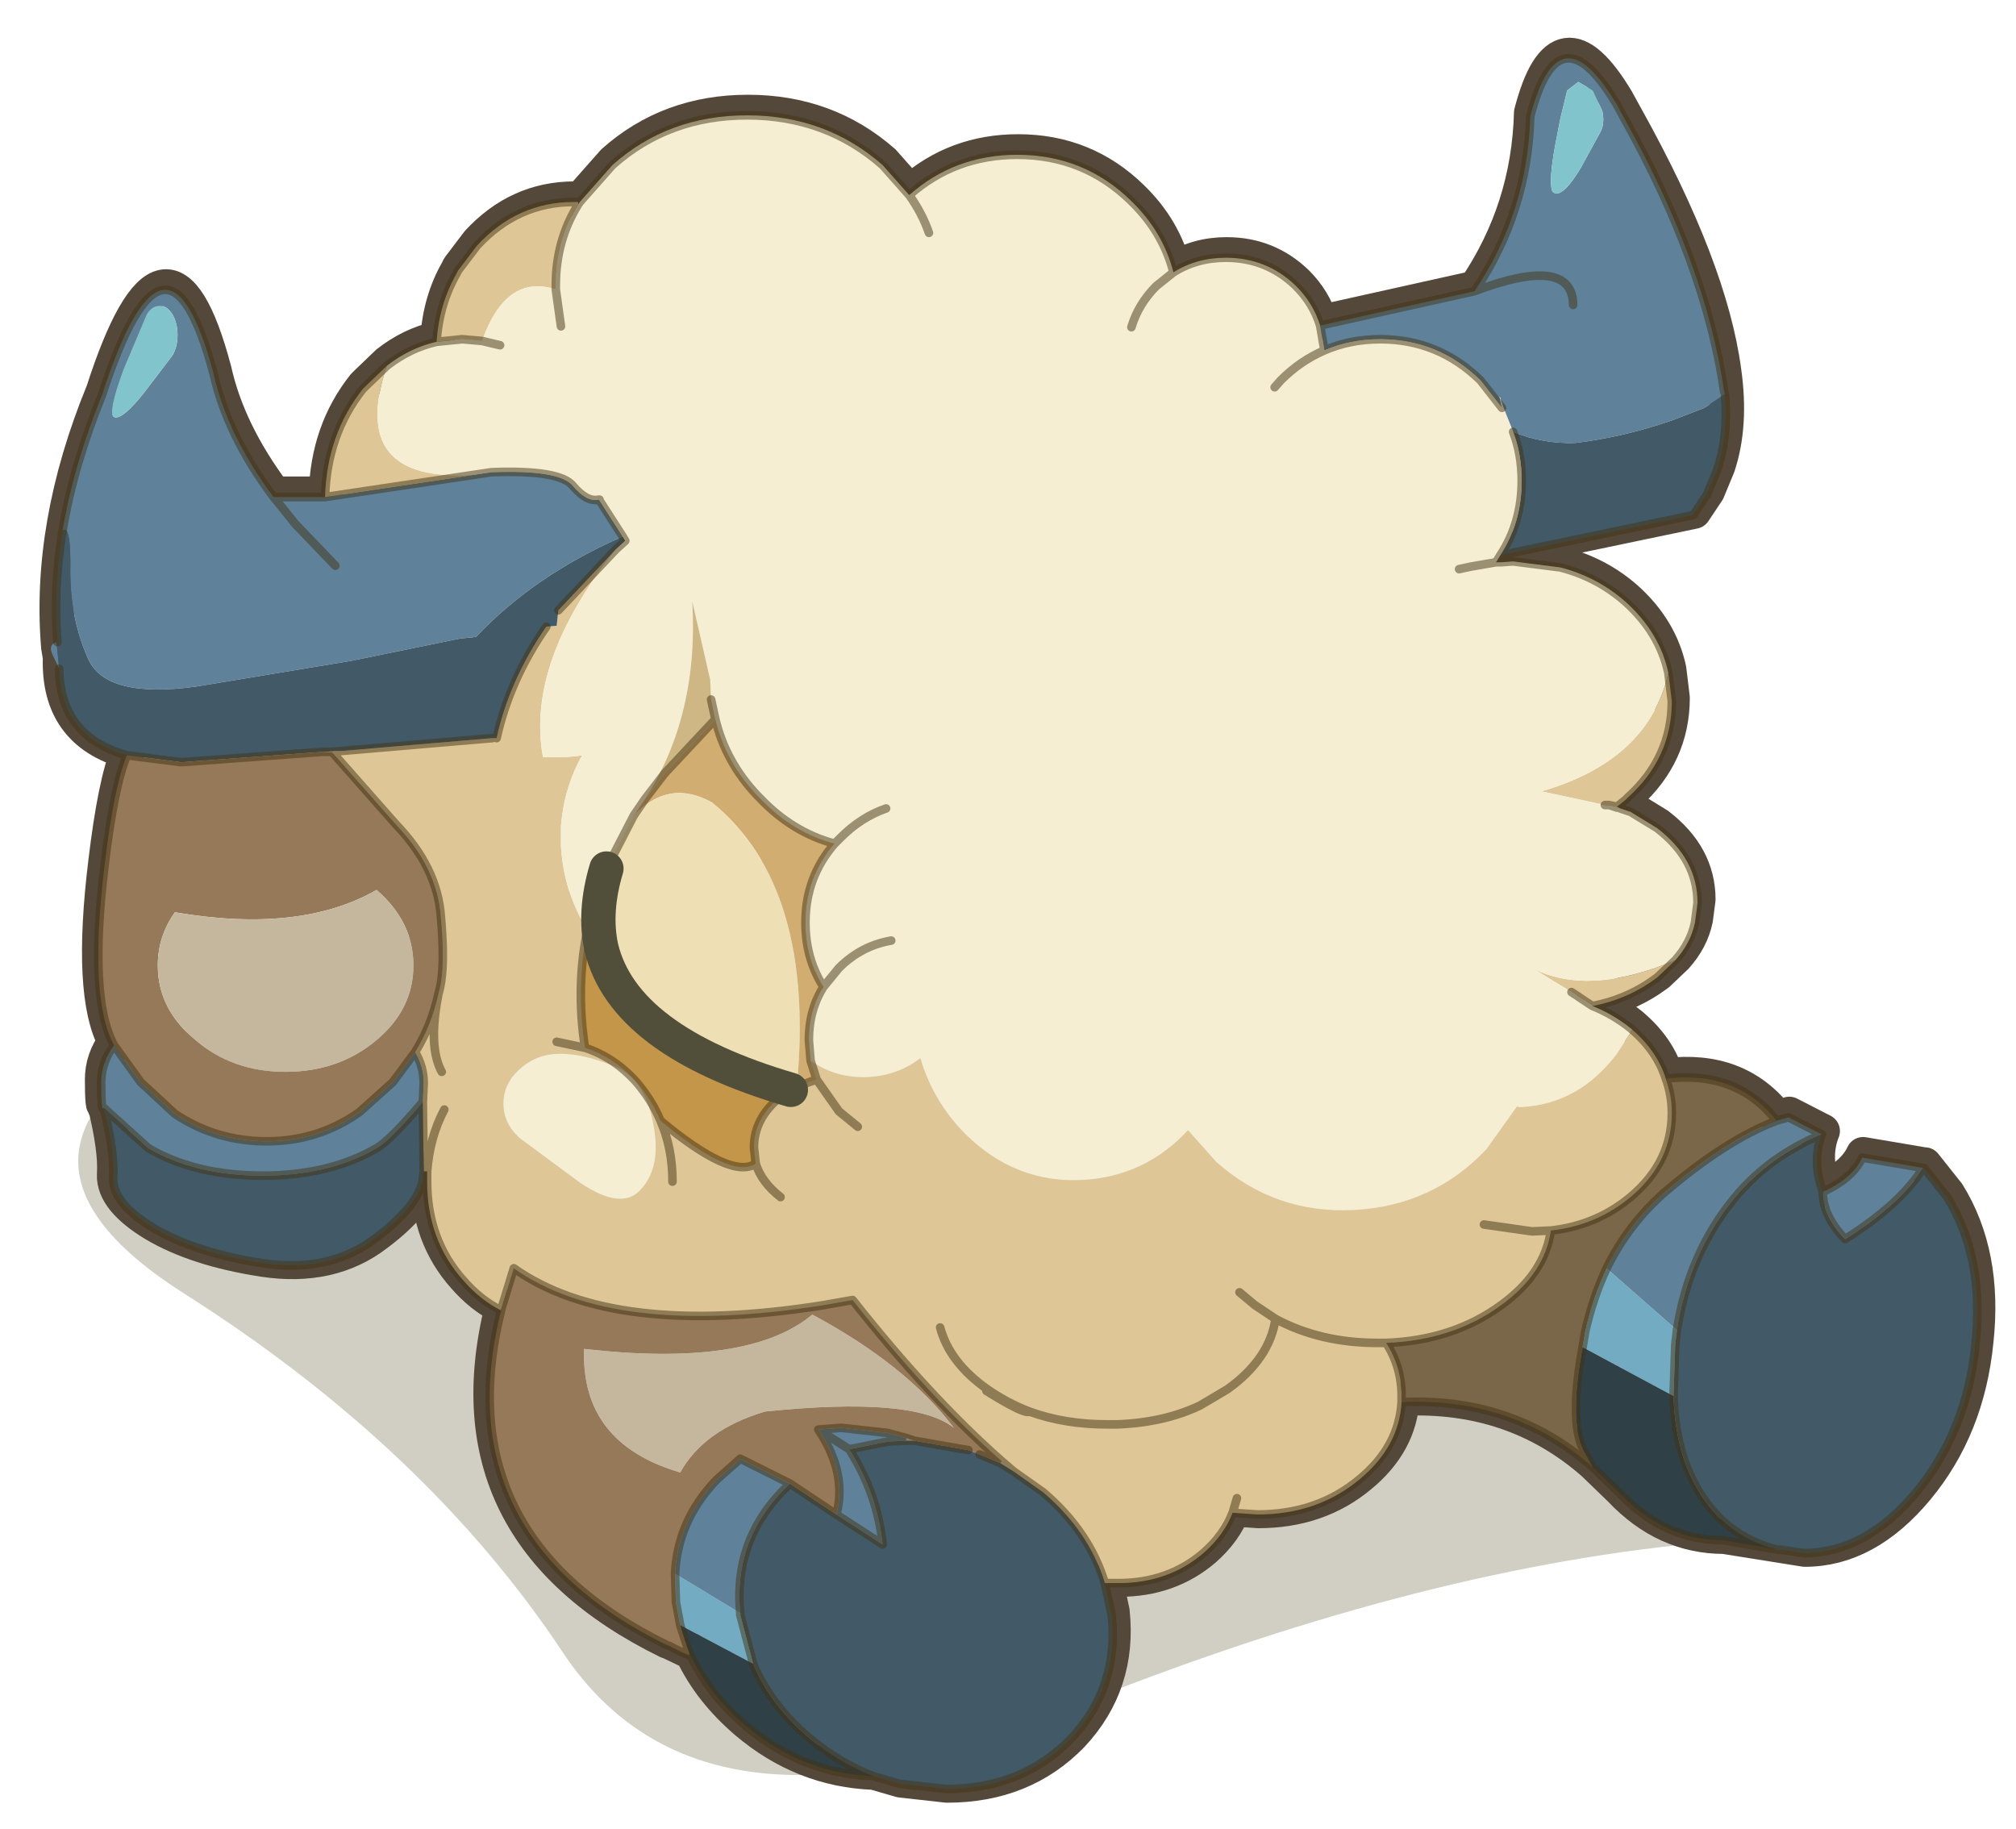 <svg width="151" height="137" xmlns="http://www.w3.org/2000/svg" xmlns:xlink="http://www.w3.org/1999/xlink">
 <defs>
  <g transform="matrix(1,0,0,1,192.55,294) " id="shape0">
   <path id="svg_1" stroke-opacity="0" stroke-linejoin="round" stroke-linecap="round" stroke="#ff00ff" fill="none" d="m187.95,-293.5l0,380l-379.95,0l-0.05,0l0,-380l380,0m-95,294.1l-189.95,0"/>
   <path id="svg_2" stroke-opacity="0" stroke-linejoin="round" stroke-linecap="round" stroke="#ff00ff" fill="none" d="m187.95,-293.5l-190,190l190,190m-380,-380l190,190l-189.95,190"/>
  </g>
  <g transform="matrix(1,0,0,1,57.15,51.5) " id="shape1">
   <path id="svg_3" fill-rule="evenodd" fill-opacity="0.58" fill="#b0ad99" d="m48.45,21.65q-14.2,9 -22.15,21q-8,11.95 -28.1,3.75q-20.1,-8.25 -36.75,-10.05q-16.7,-1.8 -6.95,-13.3q0.4,-10.5 13.45,-18.35q14.95,-8.85 36.15,-8.85q21.2,0 39.9,8.4q18.65,8.35 4.45,17.4"/>
   <path id="svg_4" stroke-width="2" stroke-linejoin="round" stroke-linecap="round" stroke="#54483a" fill="none" d="m37.8,-31.4l0.15,0.15q2.1,2.65 2.2,6.3l0.15,0l2.85,0q2.7,-3.6 3.5,-7.2q2.75,-10.35 6.5,1.25q3.2,7.8 2.6,14.9l-0.1,0.6q0.15,4.35 -3.95,5.5q0.75,1.8 1.3,6.4q0.95,7.75 -0.55,10.5q0.75,1 0.75,2.2q0,1.8 -0.15,1.45q-0.65,2.65 -0.55,4.1q0.05,1.45 -2.35,2.9q-2.45,1.45 -6.35,2.05q-3.95,0.6 -6.65,-1.5q-2.4,-1.8 -2.7,-3.35l0,-0.05l-0.05,-0.45l-0.2,0l0,0.6q0,3.4 -2.1,5.75q-1,1.15 -2.2,1.75l0,0.05q3.25,13.1 -9.65,19.45l-0.15,0.05l-1.15,0.55l-0.05,-0.1l-0.1,0.2q-1.05,2.2 -3.15,4q-3.3,2.8 -7.45,2.95l-1.55,0.45l-2.7,0.3q-4.45,0 -7.3,-2.95q-2.8,-3 -2.35,-7.2l0.4,-1.85l-0.8,0q-2.9,0 -4.95,-1.75q-1.2,-1.05 -1.7,-2.35l-1.45,0.1q-3.5,0 -5.95,-2.05q-2.3,-1.9 -2.45,-4.5q-6.5,-0.3 -11.15,3.8l-1.55,1.5q-2.6,2.75 -6.05,2.75l-4.7,0.75q-3.6,0 -6.55,-3.55q-2.95,-3.55 -3.45,-8.6q-0.55,-5.05 1.65,-8.6l1.35,-1.7l0.05,0l3.55,-0.6q0.55,1.2 2.3,2q0.65,-1.85 0.05,-3.35l1.95,-1l0.7,0.2q2.3,-2.95 6.45,-2.45q0.5,-1.6 1.95,-2.85l0.05,-0.05q1.05,-0.85 2.3,-1.35l-0.1,0q-1.75,-0.35 -3.2,-1.3l-0.5,-0.35l-1.05,-1q-0.9,-1 -1.15,-2.2l-0.15,-1.15q0,-2.55 2.35,-4.35l1.55,-0.95l0.6,-0.2l0.2,-0.1l-0.5,-0.4l-0.15,-0.15q-2.55,-2.3 -2.55,-5.6l0.2,-1.65q0.5,-2.35 2.5,-4.15q1.65,-1.45 3.8,-2l2.75,-0.35l0.7,0.05l0.3,0l-0.1,-0.15l-0.15,-0.25l-11.25,-2.35l-0.8,-1.2l-0.6,-1.45q-0.8,-2.4 -0.35,-5.55q0.8,-6 5.7,-14.8l0.55,-1q3.35,-5.6 5,0.75q0.15,5.6 3.25,10.2l9,2q0.4,-1.3 1.4,-2.3q1.7,-1.65 4.1,-1.65q1.7,0 3.05,0.85q0.6,-2.35 2.45,-4.15q2.75,-2.7 6.65,-2.7q3.65,0 6.3,2.35l1.55,-1.75q3.3,-2.9 7.9,-2.9q4.6,0 7.85,2.9l1.9,2.15l0.1,0.15l0,-0.15l0.25,0q3.3,0 5.65,2.55l1.1,1.45l0.1,0.2q1,1.75 1.15,3.95q1.55,0.35 2.9,1.4l1.25,1.2z"/>
   <path id="svg_5" fill-rule="evenodd" fill="#5f829a" d="m50.6,-35.4q-0.3,-0.5 -0.75,-0.5q-0.45,0 -0.75,0.5q-0.3,0.5 -0.3,1.2q0,0.7 0.3,1.2l1.6,2.1q1.25,1.6 1.75,1.5q0.5,-0.1 -0.5,-2.8l-1.35,-3.2m-10.4,10.65l0.15,0l2.85,0q2.7,-3.6 3.5,-7.2q2.75,-10.35 6.5,1.25q1.65,4.05 2.3,7.9q-0.5,-0.4 -0.45,2.4q0,2.75 -1.05,5.1q-1.05,2.3 -6.25,1.6l-9.05,-1.5l-6.35,-1.3l-0.95,-0.1q-3.4,-3.6 -8.55,-5.85l1.35,-2.1l0.05,-0.05q0.7,0.15 1.5,-0.8q0.75,-0.95 4.75,-0.8l1,0.15l8.7,1.3m15.65,8.45q0.5,0.15 0.25,0.7l-0.4,0.85l0.15,-1.55m-3.35,23.5q0.75,1 0.75,2.2q0,1.8 -0.15,1.45l-2.6,2.35q-2.75,1.6 -6.65,1.6q-3.9,0 -6.65,-1.6q-0.8,-0.45 -2.7,-2.7l-0.05,-1.1q0,-0.95 0.5,-1.8l1.3,1.75l1.95,1.75q2.4,1.7 5.4,1.7q2.95,0 5.35,-1.6l2,-1.85l1.55,-2.15m-105.45,7.15l3.55,-0.6q0.55,1.2 2.3,2q0,1.4 -1.3,2.75q-3.25,-2.05 -4.55,-4.15m5.9,-1.95l1.95,-1l0.7,0.2q3,1.15 6.55,4.2q2.1,1.85 3.35,4.4l-4.1,3.6q-0.7,-4.5 -3.4,-7.75q-2,-2.4 -5.05,-3.65m5.65,-43.15l0.05,-0.15q1.05,-7.35 5.75,-15.8l0.55,-1q3.35,-5.6 5,0.75q0.15,5.6 3.25,10.2l9,2l-0.25,1.45q-1.5,-0.65 -3.25,-0.65q-3.4,0 -5.85,2.4l-1.25,1.6q0.3,-1.25 -0.05,-0.1l-0.6,1.5q-1.7,0.7 -3.6,0.65q-2.9,-0.35 -5.75,-1.35l-1.8,-0.7l-1.2,-0.8m84.6,6l-0.45,0.55l-0.8,1l-2.35,2.45l2.35,-2.45l0.8,-1l0.45,-0.55m-77.45,-22.5q-0.15,0.7 0.1,1.2l1.15,2.1q0.95,1.6 1.5,1.5l0.15,-0.1q0.25,-0.5 -0.15,-2.7l-0.3,-1.55l-0.4,-1.65l-0.65,-0.5l-0.85,0.5l-0.55,1.2m1.7,11.3q0.05,-2.95 5.75,-0.8q-5.7,-2.15 -5.75,0.8m38.85,66.05l1.1,-0.3l2.7,-0.3l1.35,0.1q-1.7,2.55 -1.05,4.95l-2.7,1.75q0.3,-2.95 1.95,-5.55l-2.25,-0.45l-1.05,-0.05l-0.05,-0.15m6.8,2.65l2.9,-1.45l1.35,1.2l0.05,0.05q2.25,2.35 2.4,5.45l-3.8,2.3q0.4,-4.1 -2.4,-7.05l-0.5,-0.5m2.9,7.55l0,0.1l-0.05,-0.05l0.05,-0.05m-4.55,-10.7l-1.8,1.15l1.8,-1.15"/>
   <path id="svg_6" fill-rule="evenodd" fill="#82c4cc" d="m50.6,-35.4l1.35,3.2q1,2.7 0.5,2.8q-0.5,0.1 -1.75,-1.5l-1.6,-2.1q-0.3,-0.5 -0.3,-1.2q0,-0.7 0.3,-1.2q0.3,-0.5 0.75,-0.5q0.45,0 0.75,0.5m-84.85,-11.85l0.55,-1.2l0.85,-0.5l0.65,0.5l0.4,1.65l0.3,1.55q0.4,2.2 0.15,2.7l-0.15,0.1q-0.55,0.1 -1.5,-1.5l-1.15,-2.1q-0.25,-0.5 -0.1,-1.2"/>
   <path id="svg_7" fill-rule="evenodd" fill="#dec696" d="m36.6,-32.4l1.25,1.2l0.15,0.15q2.1,2.65 2.2,6.3l-8.7,-1.3q7.4,0.5 5.1,-6.35m-2.15,46.95l-0.2,0l0,0.6q0,3.4 -2.1,5.75q-1,1.15 -2.2,1.75l-0.75,-2.45q-5.8,4.1 -18.05,2.15l-1.7,-0.3l-7.8,5.3l7.8,-5.3q-4.5,5.7 -8.7,9.4l-0.7,0.6l-1.7,1.2q-2.7,2.3 -3.6,5.3l-0.8,0q-2.9,0 -4.95,-1.75q-1.2,-1.05 -1.7,-2.35l-1.45,0.1q-3.5,0 -5.95,-2.05q-2.3,-1.9 -2.45,-4.5l0,-0.35q0,-1.7 0.9,-3.1q-3.9,-0.15 -6.7,-2.2q-2.55,-1.85 -2.9,-4.35q-2.7,-0.3 -4.7,-2q-2.35,-2 -2.35,-4.85q0,-1.05 0.35,-2q0.5,-1.6 1.95,-2.85l0.9,1.4q2.2,2.9 5.5,3.1l0.25,0l0.05,-0.05l0.05,0.05l1.75,2.45q3.1,3.3 7.7,3.55q4.6,0.25 8.05,-2.8l1.65,-1.85q2.5,2.7 6.15,2.9q3.9,0.2 6.8,-2.65q1.9,-1.9 2.65,-4.45q1.3,1 3,1.1q1.9,0.1 3.4,-0.95l-0.35,1.1l1.15,0.4l0.35,0.2l0.6,0.4q1.55,1.25 1.55,2.95l-0.1,0.95q1.4,0.95 5.55,-2.5q0.5,-1.2 1.4,-2.25q1.3,-1.45 3,-2q0.55,-3.6 -0.15,-6.9l0.3,-0.45q1.1,-2 1.25,-4.4l0,-1.15q-0.15,-2 -1,-3.7l-0.15,-0.3l-0.1,-0.15l0.1,0l0.2,0.05l0.7,0.05l1.3,0q1,-5.5 -4.25,-12.1l3.35,3.55l0.1,0.9l0.6,0.05q2.15,3.1 2.9,6.5l0.25,0l8.8,0.75l0.55,0.05l-3.75,4.25q-2.4,2.5 -2.6,5.35q-0.25,2.8 0.05,4.15l0.1,0.4q0.4,1.8 1.35,3.35q-0.5,0.85 -0.5,1.8l0.05,1.1l-0.05,4.05m-68.2,-9.65q-1.75,-0.35 -3.2,-1.3l-0.5,-0.35l-1.05,-1q5,2.1 8.25,0.5l-2.2,1.35l-1.3,0.8m-1.35,-11.6l-0.5,-0.4l-0.15,-0.15q-2.55,-2.3 -2.55,-5.6l0.2,-1.65q1.15,5.1 7.4,6.9l-3.7,0.8l-0.25,0l-0.45,0.1m60.55,-35.25l0.25,0q3.3,0 5.65,2.55l1.1,1.45l0.1,0.2q1,1.75 1.15,3.95l-1.5,-0.15l-1.15,0.1q-1.4,-3.95 -4.3,-3l0,-0.25q0,-2.6 -1.3,-4.7l0,-0.15m1.25,48.95l-1.65,0.35l1.65,-0.35m-57.95,11l1.1,0.05l2.8,-0.4l-2.8,0.4l-1.1,-0.05m18.15,3.6l-0.9,0.75l-1.2,0.8q0.35,2.35 2.8,4.1l1.6,0.95q2.1,1 4.85,1.1l0.55,0q2.5,0 4.55,-0.75q-2.05,0.75 -4.55,0.75l-0.55,0q-2.75,-0.1 -4.85,-1.1l-1.6,-0.95q-2.45,-1.75 -2.8,-4.1q-2.6,1.4 -5.95,1.4l-0.5,0l0.5,0q3.35,0 5.95,-1.4l1.2,-0.8l0.9,-0.75m14.75,5.75q-2.25,1.4 -2.5,1.2q0.25,0.2 2.5,-1.2l-0.05,-0.1l0.05,0.1m7.5,-15.4l1.1,-0.9l1.3,-1.85l-1.3,1.85l-1.1,0.9m-10,16.6q1.3,-0.5 2.45,-1.3q-1.15,0.8 -2.45,1.3m34.25,-19.8q0.8,-1.45 0.2,-4.5q0.6,3.05 -0.2,4.5m-31.8,18.5q2.2,-1.55 2.75,-3.6q-0.55,2.05 -2.75,3.6m27.2,-18.7q-0.95,-0.85 -2.3,-0.85q-1.35,0 -3.1,0.7q-1.8,0.7 -2.3,3.25q-0.55,2.55 0.65,3.9q1.1,1.35 3.6,-0.35l3.45,-2.55q1,-0.85 1,-2.05q0,-1.2 -1,-2.05m-15.15,7.5q1.1,-0.85 1.45,-1.95q-0.35,1.1 -1.45,1.95m6.3,-0.9q0,-1.95 0.7,-3.55q-0.7,1.6 -0.7,3.55m-32.9,18.45l0.25,0.85l-0.25,-0.85m47.2,-19.05q-0.15,-2 -1,-3.6q0.85,1.6 1,3.6"/>
   <path id="svg_8" fill-rule="evenodd" fill="#425a68" d="m55.5,-22.8q0.55,3.35 0.3,6.5l0.05,0l-0.15,1.55q-0.05,3.95 -3.95,5.05l-3.15,0.4l-0.05,0l-8.2,-0.6l-1.1,-0.05l-8.8,-0.75l-0.25,0q-0.75,-3.4 -2.9,-6.5l-0.6,-0.05l-0.1,-0.9l-3.35,-3.55l-0.55,-0.5l0.15,-0.25q5.15,2.25 8.55,5.85l0.95,0.1l6.35,1.3l9.05,1.5q5.2,0.7 6.25,-1.6q1.05,-2.35 1.05,-5.1q-0.05,-2.8 0.45,-2.4m-2.4,33.65q-0.65,2.65 -0.55,4.1q0.05,1.45 -2.35,2.9q-2.45,1.45 -6.35,2.05q-3.95,0.6 -6.65,-1.5q-2.4,-1.8 -2.7,-3.35l0,-0.05l-0.05,-0.45l0.05,-4.05q1.9,2.25 2.7,2.7q2.75,1.6 6.65,1.6q3.9,0 6.65,-1.6l2.6,-2.35m-44.85,38.95l-1.55,0.45l-2.7,0.3q-4.45,0 -7.3,-2.95q-2.8,-3 -2.35,-7.2l0.4,-1.85q0.9,-3 3.6,-5.3l1.7,-1.2l0.8,-0.5l1.2,-0.5l0.65,-0.25l3.15,-0.55l0.5,0l1.05,0.05l2.25,0.45q-1.65,2.6 -1.95,5.55l2.7,-1.75l2.7,-1.8l0.5,0.5q2.8,2.95 2.4,7.05l-0.05,0.05l0.05,0.05l-0.75,2.85q-1,2.4 -3.3,4.35q-1.75,1.45 -3.7,2.2m-52.7,-13.2l-0.15,0l-1.4,0.2q-3.6,0 -6.55,-3.55q-2.95,-3.55 -3.45,-8.6q-0.55,-5.05 1.65,-8.6l1.35,-1.7l0.05,0q1.3,2.1 4.55,4.15q1.3,-1.35 1.3,-2.75q0.65,-1.85 0.05,-3.35q3.05,1.25 5.05,3.65q2.7,3.25 3.4,7.75l0.1,0.85l0.1,3q-0.1,3.05 -1.25,5.15q-1.6,3 -4.8,3.8m16.15,-57.95l-11.25,-2.35l-0.8,-1.2l-0.6,-1.45q-0.65,-1.95 -0.45,-4.4l1.2,0.8l1.8,0.7q2.85,1 5.75,1.35q1.9,0.05 3.6,-0.65q-0.5,1.3 -0.5,2.85q0,2.45 1.25,4.35"/>
   <path id="svg_9" fill-rule="evenodd" fill="#957959" d="m51.75,-9.7q0.75,1.8 1.3,6.4q0.95,7.75 -0.55,10.5l-1.55,2.15l-2,1.85q-2.4,1.6 -5.35,1.6q-3,0 -5.4,-1.7l-1.95,-1.75l-1.3,-1.75q-0.95,-1.55 -1.35,-3.35l-0.1,-0.4q-0.3,-1.35 -0.05,-4.15q0.2,-2.85 2.6,-5.35l3.75,-4.25l0.55,0l8.2,0.6l0.05,0l3.15,-0.4m-21.8,32.35l0,0.05q3.25,13.1 -9.65,19.45l-0.15,0.05q-0.55,0.3 -1.15,0.55l-0.05,-0.1l0.1,-0.25l0.45,-1.4l0.25,-1.35l0.05,-1.65q-0.15,-3.1 -2.4,-5.45l-0.05,-0.05l-1.35,-1.2l-2.9,1.45l-2.7,1.8q-0.65,-2.4 1.05,-4.95l-1.35,-0.1l-2.7,0.3l-1.1,0.3l-0.45,0.15l-3.15,0.55l-0.65,0.25l-1.2,0.5l-0.1,-0.1q4.2,-3.7 8.7,-9.4l1.7,0.3q12.25,1.95 18.05,-2.15l0.75,2.45m7.25,-24.5q-2.15,1.85 -2.15,4.4q0,2.55 2.15,4.35q2.2,1.85 5.3,1.85q3.1,0 5.25,-1.85q2.2,-1.8 2.2,-4.35q0,-1.7 -1,-3.1q-7.3,1.25 -11.75,-1.3m-12.1,26.75q-9.6,1.1 -13.3,-2q-5.5,2.95 -8.25,6.6q2.3,-1.85 11,-0.95q3.55,1.05 4.95,3.55q5.8,-1.7 5.6,-7.2"/>
   <path id="svg_10" fill-rule="evenodd" fill="#f5eed3" d="m-36,6.3l0.05,-0.05q1.05,-0.85 2.3,-1.35l-0.1,0l1.3,-0.8l2.2,-1.35q-3.25,1.6 -8.25,-0.5q-0.9,-1 -1.15,-2.2l-0.15,-1.15q0,-2.55 2.35,-4.35l1.55,-0.95l0.6,-0.2l0.2,-0.1l0,0.05l0.45,-0.15l-0.45,0.15l0,-0.05l0.45,-0.1l0.25,0l3.7,-0.8q-6.25,-1.8 -7.4,-6.9q0.5,-2.35 2.5,-4.15q1.65,-1.45 3.8,-2l2.75,-0.35l0.7,0.05l0.3,0l-0.1,-0.15l-0.15,-0.25q-1.25,-1.9 -1.25,-4.35q0,-1.55 0.5,-2.85l0.6,-1.5q0.35,-1.15 0.05,0.1l1.25,-1.6q2.45,-2.4 5.85,-2.4q1.75,0 3.25,0.65l0.25,-1.45q0.4,-1.3 1.4,-2.3q1.7,-1.65 4.1,-1.65q1.7,0 3.05,0.85q0.6,-2.35 2.45,-4.15q2.75,-2.7 6.65,-2.7q3.65,0 6.3,2.35l1.55,-1.75q3.3,-2.9 7.9,-2.9q4.6,0 7.85,2.9l1.9,2.15l0.1,0.15q1.3,2.1 1.3,4.7l0,0.25q2.9,-0.95 4.3,3l1.15,-0.1l1.5,0.15q1.55,0.35 2.9,1.4q2.3,6.85 -5.1,6.35l-1,-0.15q-4,-0.15 -4.75,0.8q-0.8,0.95 -1.5,0.8l-0.05,0l0,0.05l-1.35,2.1l-0.15,0.25l0.55,0.5q5.25,6.6 4.25,12.1l-1.3,0l-0.7,-0.05l-0.2,-0.05l-0.1,0l0.1,0.15l0.15,0.3q0.85,1.7 1,3.7l0,1.15q-0.15,2.4 -1.25,4.4l-0.3,0.45q-0.35,-1.8 -1.1,-3.55l-1.6,-3.1l-0.65,-0.95q-3.15,-4.9 -2.75,-11.55l-1.05,4.6l-0.05,1.15l-0.25,1.15q-0.6,2.5 -2.45,4.45l-0.15,0.15q-1.9,2 -4.35,2.65q1.7,1.95 1.7,4.6q0,2.1 -1.05,3.75q0.85,1.35 0.85,3.1l-0.1,1.2q-1.5,1.05 -3.4,0.95q-1.7,-0.1 -3,-1.1q-0.75,2.55 -2.65,4.45q-2.9,2.85 -6.8,2.65q-3.65,-0.2 -6.15,-2.9l-1.65,1.85q-3.45,3.05 -8.05,2.8q-4.6,-0.25 -7.7,-3.55l-1.75,-2.45l-0.05,-0.05l-0.05,0.05l-0.25,0q-3.3,-0.2 -5.5,-3.1l-0.9,-1.4m75.8,-16.2l-0.55,-0.05l1.1,0.05l-0.55,0m-33.65,-32.45q-0.75,1.05 -1.15,2.2q0.4,-1.15 1.15,-2.2m24.9,8.5l-1.05,0.25l1.05,-0.25m-4.6,-0.85l0.3,-2.15l-0.3,2.15m-52.35,14.15l-0.7,-0.15l-1.45,-0.25l1.45,0.25l0.7,0.15m10.75,-10.6l-0.35,-0.4q-1.15,-1.15 -2.55,-1.75q1.4,0.6 2.55,1.75l0.35,0.4m8.35,-3.5q-0.4,-1.35 -1.45,-2.4l-1,-0.8l1,0.8q1.05,1.05 1.45,2.4m-26.85,39.55l1.2,-0.8l-1.2,0.8m40.85,-3.8q1.75,0.3 3.05,1.6l0.9,1.1l-0.9,-1.1q-1.3,-1.3 -3.05,-1.6m3.3,-5.65l-0.35,-0.35q-1.2,-1.2 -2.65,-1.7q1.45,0.5 2.65,1.7l0.35,0.35m18.3,13.1q1,0.85 1,2.05q0,1.2 -1,2.05l-3.45,2.55q-2.5,1.7 -3.6,0.35q-1.2,-1.35 -0.65,-3.9q0.5,-2.55 2.3,-3.25q1.75,-0.7 3.1,-0.7q1.35,0 2.3,0.85"/>
   <path id="svg_11" fill-rule="evenodd" fill="#c5b69e" d="m37.2,-1.85q4.45,2.55 11.75,1.3q1,1.4 1,3.1q0,2.55 -2.2,4.35q-2.15,1.85 -5.25,1.85q-3.1,0 -5.3,-1.85q-2.15,-1.8 -2.15,-4.35q0,-2.55 2.15,-4.4m-12.1,26.75q0.2,5.5 -5.6,7.2q-1.4,-2.5 -4.95,-3.55q-8.7,-0.9 -11,0.95q2.75,-3.65 8.25,-6.6q3.7,3.1 13.3,2"/>
   <path id="svg_12" fill-rule="evenodd" fill="#7a6749" d="m-22.55,28q-6.5,-0.3 -11.15,3.8l0.55,-1q0.85,-1.7 0.05,-6l-0.15,-0.9q-0.45,-2 -1.25,-3.7q-1.25,-2.55 -3.35,-4.4q-3.55,-3.05 -6.55,-4.2q2.3,-2.95 6.45,-2.45q-0.35,0.95 -0.35,2q0,2.85 2.35,4.85q2,1.7 4.7,2q0.35,2.5 2.9,4.35q2.8,2.05 6.7,2.2q-0.9,1.4 -0.9,3.1l0,0.35"/>
   <path id="svg_13" fill-rule="evenodd" fill="#72abc2" d="m-38.4,27.65l-0.1,-3l-0.1,-0.85l4.1,-3.6q0.8,1.7 1.25,3.7l0.15,0.9l-5.3,2.85m58.2,10.35l-0.05,1.65l-0.25,1.35l-4.25,2.25l0.75,-2.85l0,-0.1l3.8,-2.3"/>
   <path id="svg_14" fill-rule="evenodd" fill="#2f4046" d="m18.85,42.85q-1.05,2.2 -3.15,4q-3.3,2.8 -7.45,2.95q1.95,-0.75 3.7,-2.2q2.3,-1.95 3.3,-4.35l4.25,-2.25l-0.45,1.4l-0.1,0.25l-0.1,0.2m-52.55,-11.05l-1.55,1.5q-2.6,2.75 -6.05,2.75l-3.15,0.55q3.2,-0.8 4.8,-3.8q1.15,-2.1 1.25,-5.15l5.3,-2.85q0.8,4.3 -0.05,6l-0.55,1"/>
   <path id="svg_15" fill-rule="evenodd" fill="#d1ad72" d="m11.9,8.1l0.1,-1.2q0,-1.75 -0.85,-3.1q1.05,-1.65 1.05,-3.75q0,-2.65 -1.7,-4.6q2.45,-0.65 4.35,-2.65l0.15,-0.15q1.85,-1.95 2.45,-4.45l2.95,3.15l1.15,1.5l0.65,0.95q-2.05,-2.15 -4.55,-0.75q-6.05,4.9 -4.95,16.55l-1.15,-0.4l0.35,-1.1"/>
   <path id="svg_16" fill-rule="evenodd" fill="#cfb785" d="m17.45,-11.8l0.25,-1.15l0.05,-1.15l1.05,-4.6q-0.4,6.65 2.75,11.55l-1.15,-1.5l-2.95,-3.15"/>
   <path id="svg_17" fill-rule="evenodd" fill="#eedfb5" d="m22.2,-6.2l1.6,3.1q0.75,2.5 0.3,4.6q-1.3,5.45 -11.05,8.3l-0.35,-0.2q-1.1,-11.65 4.95,-16.55q2.5,-1.4 4.55,0.75"/>
   <path id="svg_18" fill-rule="evenodd" fill="#c4964a" d="m24.9,0.45q0.7,3.3 0.15,6.9q-1.7,0.55 -3,2q-0.9,1.05 -1.4,2.25q-4.15,3.45 -5.55,2.5l0.1,-0.95q0,-1.7 -1.55,-2.95l-0.6,-0.4q9.75,-2.85 11.05,-8.3q0.45,-2.1 -0.3,-4.6q0.75,1.75 1.1,3.55"/>
   <path id="svg_19" stroke-width="0.5" stroke-opacity="0.502" stroke-linejoin="round" stroke-linecap="round" stroke="#423213" fill="none" d="m36.6,-32.4l1.25,1.2l0.15,0.15q2.1,2.65 2.2,6.3l0.15,0l2.85,0q2.7,-3.6 3.5,-7.2q2.75,-10.35 6.5,1.25q1.65,4.05 2.3,7.9q0.55,3.35 0.3,6.5m-0.1,1.55q-0.05,3.95 -3.95,5.05q0.75,1.8 1.3,6.4q0.95,7.75 -0.55,10.5q0.75,1 0.75,2.2q0,1.8 -0.15,1.45q-0.65,2.65 -0.55,4.1q0.05,1.45 -2.35,2.9q-2.45,1.45 -6.35,2.05q-3.95,0.6 -6.65,-1.5q-2.4,-1.8 -2.7,-3.35l0,-0.05l-0.05,-0.45l0.05,-4.05q1.9,2.25 2.7,2.7q2.75,1.6 6.65,1.6q3.9,0 6.65,-1.6l2.6,-2.35m-18.85,3.7l0,0.6q0,3.4 -2.1,5.75q-1,1.15 -2.2,1.75l0,0.05q3.25,13.1 -9.65,19.45m-0.15,0.05q-0.55,0.3 -1.15,0.55l-0.15,0.1q-1.05,2.2 -3.15,4q-3.3,2.8 -7.45,2.95l-1.55,0.45l-2.7,0.3q-4.45,0 -7.3,-2.95q-2.8,-3 -2.35,-7.2l0.4,-1.85l-0.8,0q-2.9,0 -4.95,-1.75q-1.2,-1.05 -1.7,-2.35l-1.45,0.1q-3.5,0 -5.95,-2.05q-2.3,-1.9 -2.45,-4.5q-6.5,-0.3 -11.15,3.8l-1.55,1.5q-2.6,2.75 -6.05,2.75l-3.15,0.55l-0.15,0l-1.4,0.2q-3.6,0 -6.55,-3.55q-2.95,-3.55 -3.45,-8.6q-0.55,-5.05 1.65,-8.6l1.35,-1.7l0.05,0l3.55,-0.6q0.55,1.2 2.3,2q0.65,-1.85 0.05,-3.35l1.95,-1l0.7,0.2q2.3,-2.95 6.45,-2.45q0.5,-1.6 1.95,-2.85l0.05,-0.05q1.05,-0.85 2.3,-1.35l-0.1,0q-1.75,-0.35 -3.2,-1.3l-0.5,-0.35l-1.05,-1q-0.9,-1 -1.15,-2.2l-0.15,-1.15q0,-2.55 2.35,-4.35l1.55,-0.95l0.6,-0.2l0.2,-0.1l-0.5,-0.4l-0.15,-0.15q-2.55,-2.3 -2.55,-5.6l0.2,-1.65q0.5,-2.35 2.5,-4.15q1.65,-1.45 3.8,-2l2.75,-0.35l0.7,0.05l0.3,0l-0.1,-0.15l-0.15,-0.25l-11.25,-2.35l-0.8,-1.2l-0.6,-1.45q-0.65,-1.95 -0.45,-4.4m0.05,-0.15q1.05,-7.35 5.75,-15.8l0.55,-1q3.35,-5.6 5,0.75q0.15,5.6 3.25,10.2l9,2q0.4,-1.3 1.4,-2.3q1.7,-1.65 4.1,-1.65q1.7,0 3.05,0.85q0.6,-2.35 2.45,-4.15q2.75,-2.7 6.65,-2.7q3.65,0 6.3,2.35l1.55,-1.75q3.3,-2.9 7.9,-2.9q4.6,0 7.85,2.9l1.9,2.15l0.1,0l0.25,0q3.3,0 5.65,2.55l1.1,1.45l0.1,0.2q1,1.75 1.15,3.95q1.55,0.35 2.9,1.4m-5.1,6.35l8.7,1.3m-0.6,4l2.35,-2.45l0.8,-1l0.45,-0.55m-2.85,14.85l8.2,0.6l0.05,0l3.15,-0.4m-11.95,-0.2l-0.55,-0.05l-8.8,-0.75m-0.25,0q-0.75,-3.4 -2.9,-6.5m-0.7,-0.95l-3.35,-3.55m1.65,22.15q0.7,3.3 0.15,6.9l1.65,-0.35m13.65,-16.9l-0.55,0l-3.75,4.25q-2.4,2.5 -2.6,5.35q-0.25,2.8 0.05,4.15l0.1,0.4q0.4,1.8 1.35,3.35l1.3,1.75l1.95,1.75q2.4,1.7 5.4,1.7q2.95,0 5.35,-1.6l2,-1.85l1.55,-2.15m-18,3.3l-0.05,-1.1q0,-0.95 0.5,-1.8m-87.9,6.75q1.3,2.1 4.55,4.15q1.3,-1.35 1.3,-2.75m52.1,-55.9q0.4,-1.15 1.15,-2.2m19.2,0.4l0.1,0.15q1.3,2.1 1.3,4.7l0,0.25l-0.3,2.15m4.6,0.85l1.15,-0.1l1.5,0.15m-3.7,0.2l1.05,-0.25m-8.2,11.4l-0.15,0.25l0.55,0.5m0.95,-2.85l0,-0.05l0.05,0q0.7,0.15 1.5,-0.8q0.75,-0.95 4.75,-0.8l1,0.15m-7.25,1.45l-0.05,0.05l-1.35,2.1m-49.65,-14.3q-5.7,-2.15 -5.75,0.8m4.15,6l1.25,-1.6q2.45,-2.4 5.85,-2.4q1.75,0 3.25,0.65l0.25,-1.45m-10.5,13.4q-1.25,-1.9 -1.25,-4.35q0,-1.55 0.5,-2.85m19.8,-9.3l1,0.8q1.05,1.05 1.45,2.4m-11.25,1.35q1.4,0.6 2.55,1.75l0.35,0.4m-12.9,10.2l1.45,0.25l0.7,0.15m-8.75,13.75l-0.45,0.15l0,-0.05l0.45,-0.1l0.25,0m1.95,10.9l-1.2,0.8m45.55,3.2l0.1,-1.2q0,-1.75 -0.85,-3.1l-0.9,-1.1q-1.3,-1.3 -3.05,-1.6m-28.85,23.45q-3.9,-0.15 -6.7,-2.2q-2.55,-1.85 -2.9,-4.35q-2.7,-0.3 -4.7,-2q-2.35,-2 -2.35,-4.85q0,-1.05 0.35,-2m3.45,11.05q-1.25,-2.55 -3.35,-4.4q-3.55,-3.05 -6.55,-4.2m5.8,12.2l0.1,0.85l0.1,3q-0.1,3.05 -1.25,5.15q-1.6,3 -4.8,3.8m11.35,-11.8l-0.15,-0.9q-0.45,-2 -1.25,-3.7m-4.1,3.6q-0.7,-4.5 -3.4,-7.75q-2,-2.4 -5.05,-3.65m19.7,5.25l-2.8,0.4l-1.1,-0.05m9.6,6.55q-0.9,1.4 -0.9,3.1l0,0.35m21.7,0.55q-2.05,0.75 -4.55,0.75l-0.55,0q-2.75,-0.1 -4.85,-1.1l-1.6,-0.95q-2.45,-1.75 -2.8,-4.1q-2.6,1.4 -5.95,1.4l-0.5,0m6.45,-1.4l1.2,-0.8l0.9,-0.75m30.55,-33.4l0.25,-1.15m3.85,5.8l0.65,0.95l1.6,3.1q0.75,1.75 1.1,3.55m-3.35,-7.6l-1.15,-1.5l-2.95,-3.15q-0.6,2.5 -2.45,4.45l-0.15,0.15q-1.9,2 -4.35,2.65q1.7,1.95 1.7,4.6q0,2.1 -1.05,3.75m-3.65,-10.4q1.45,0.5 2.65,1.7l0.35,0.35m2.55,14.35l0.6,0.4q1.55,1.25 1.55,2.95l-0.1,0.95q1.4,0.95 5.55,-2.5q0.5,-1.2 1.4,-2.25q1.3,-1.45 3,-2m-13.15,0.75l-0.35,1.1l1.15,0.4l0.35,0.2m-1.5,-0.6l-1.3,1.85l-1.1,0.9m-10,16.6q0.25,0.2 2.5,-1.2m-0.05,-0.1q-1.15,0.8 -2.45,1.3m10.3,-6.5l1.7,0.3q12.25,1.95 18.05,-2.15l0.75,2.45m-20.5,-0.6q-4.5,5.7 -8.7,9.4l-0.7,0.6l-1.7,1.2q-2.7,2.3 -3.6,5.3m6.1,-7l1.2,-0.5m0.65,-0.25l3.15,-0.55l0.45,-0.15l1.1,-0.3l2.7,-0.3l1.35,0.1q-1.7,2.55 -1.05,4.95l2.7,-1.8l2.9,-1.45l1.35,1.2l0.05,0.05q2.25,2.35 2.4,5.45l-0.05,1.65l-0.25,1.35l-0.45,1.4l-0.1,0.25l-0.1,0.2m-14.5,-19.2q-0.55,2.05 -2.75,3.6m32,-23q0.6,3.05 -0.2,4.5m-12.75,2.85q-0.7,1.6 -0.7,3.55m-4.85,-1.05q-0.35,1.1 -1.45,1.95m2.35,24.35l0,-0.1q0.4,-4.1 -2.4,-7.05l-0.5,-0.5m2.9,7.65l-0.75,2.85m-5.6,-12.5l1.8,-1.15m-5.1,0.65l-0.5,0m0.5,0l1.05,0.05l2.25,0.45q-1.65,2.6 -1.95,5.55l2.7,-1.75m-9.55,-3l-0.8,0.5m8.2,17.75q1.95,-0.75 3.7,-2.2q2.3,-1.95 3.3,-4.35m-27.95,-8.8l-0.25,-0.85m-20.15,-8.8q0.8,4.3 -0.05,6l-0.55,1m66.95,-20.85q0.85,1.6 1,3.6"/>
   <path id="svg_20" stroke-width="2" stroke-linejoin="round" stroke-linecap="round" stroke="#514e39" fill="none" d="m13.05,9.8q9.75,-2.85 11.05,-8.3q0.45,-2.1 -0.3,-4.6"/>
  </g>
  <g id="sprite0">
   <use id="svg_21" xlink:href="#shape2" width="102.95" height="45"/>
  </g>
  <g id="shape2">
   <path id="svg_22" fill-rule="evenodd" fill-opacity="0" fill="#ff00ff" d="m0,0l102.95,0l0,45l-102.95,0l0,-45"/>
  </g>
 </defs>
 <g>
  <title>background</title>
  <rect fill="none" id="canvas_background" height="139" width="153" y="-1" x="-1"/>
 </g>
 <g>
  <title>Layer 1</title>
  <g id="svg_23">
   <use x="70.05" y="159.5" id="svg_24" xlink:href="#shape0" width="381" transform="matrix(1,0,0,1,-192.55,-294) " height="381"/>
   <use x="94.964" y="-104.305" id="svg_25" xlink:href="#shape1" width="114" transform="matrix(-1.285,0,0,1.285,271.471,136.888) " height="102.85"/>
   <use x="-67.508" y="-81.026" xlink:href="#sprite0" width="102.95" transform="matrix(1.807,0,0,1.654,83,165.3) " id="_mcMask" height="45"/>
  </g>
 </g>
</svg>